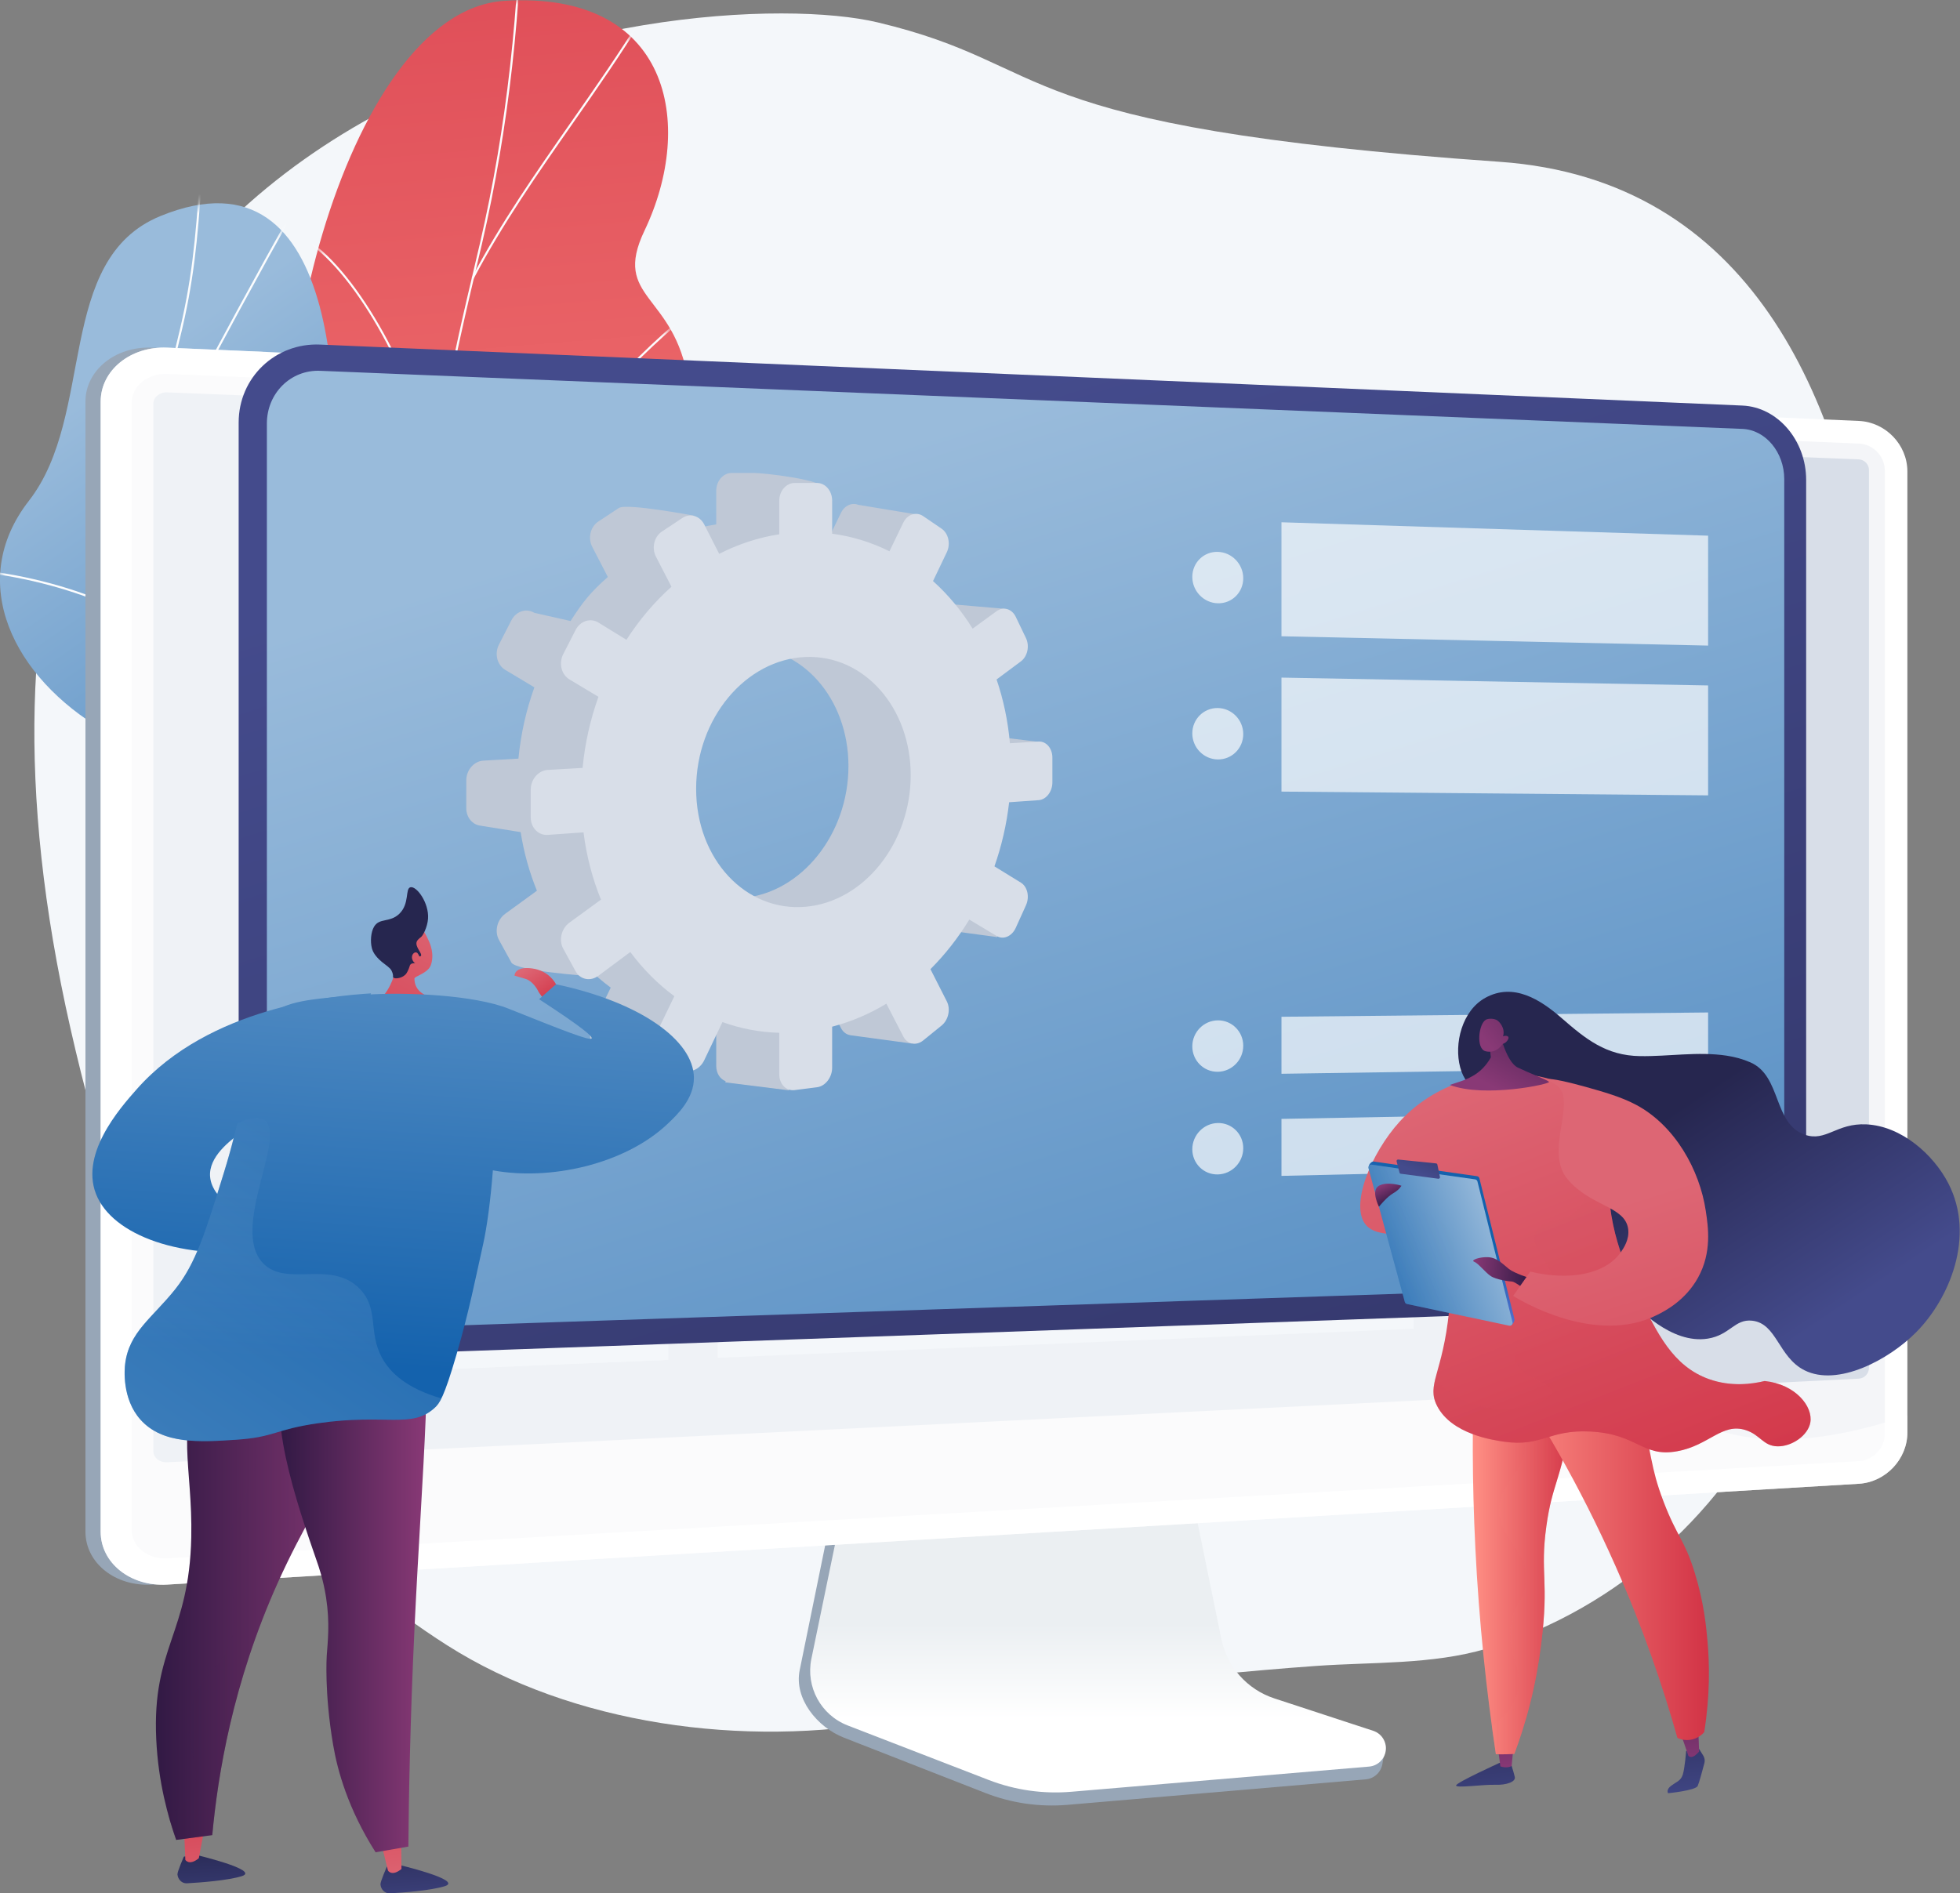 <svg width="207" height="200" viewBox="0 0 207 200" fill="none" xmlns="http://www.w3.org/2000/svg">
<rect x="0" y="0" width="207" height="200" fill="#808080" stroke="none"/>
<path d="M158.359 17.09C105.259 13.382 112.028 6.971 92.697 2.366C73.365 -2.24 -15.732 6.465 7.449 108.666C13.142 133.764 22.988 158.396 47.232 173.802C60.416 182.179 78.556 184.666 94.435 181.745C109.016 179.063 124.119 177.038 138.971 175.978C144.948 175.551 151.216 175.853 156.974 174.161C171.16 169.991 182.556 159.078 187.867 147.044C193.074 135.244 195.209 122.166 197.208 109.698C197.208 109.697 211.458 20.797 158.359 17.09Z" fill="#F4F7FA"/>
<path d="M32.717 91.385C31.259 93.695 29.8 95.43 28.27 97.62C39.6 99.635 50.152 103.655 61.634 105.72C57.442 91.276 51.915 84.049 60.257 68.734C64.172 61.547 73.993 48.529 72.701 40.298C71.229 30.92 64.602 31.624 68.064 24.37C73.474 13.032 70.744 -0.983 53.297 0.088C36.077 1.145 26.207 44.827 32.487 58.9C35.431 71.946 40.332 79.326 32.717 91.385Z" fill="url(#paint0_linear_1433_32726)"/>
<mask id="mask0_1433_32726" style="mask-type:luminance" maskUnits="userSpaceOnUse" x="30" y="0" width="44" height="95">
<path d="M60.879 67.513C62.359 64.819 74.816 47.094 72.859 40.013C70.629 31.945 64.816 31.279 68.137 24.251C73.327 13.265 70.802 -1.059 53.31 0.062C36.046 1.168 26.21 44.893 32.504 58.81C35.177 73.007 40.762 77.653 32.464 92.191C26.652 102.374 55.314 77.642 60.879 67.513Z" fill="white"/>
</mask>
<g mask="url(#mask0_1433_32726)">
<path d="M46.07 100.498L45.852 100.491C45.989 96.247 45.794 91.941 45.605 87.777L45.534 86.201C45.387 82.855 45.315 79.859 45.251 77.216C45.215 75.728 45.181 74.323 45.137 72.961C45.004 68.827 44.902 65.925 44.851 64.467C44.834 63.962 44.822 63.631 44.817 63.48C44.452 52.068 48.155 36.424 50.145 28.02C50.36 27.109 50.553 26.295 50.714 25.595C53.487 13.57 54.932 0.727 55.01 -12.58L55.228 -12.579C55.151 0.744 53.704 13.604 50.927 25.644C50.766 26.345 50.573 27.159 50.357 28.07C48.37 36.465 44.671 52.09 45.035 63.473C45.04 63.624 45.052 63.955 45.069 64.459C45.12 65.917 45.222 68.819 45.355 72.954C45.399 74.317 45.433 75.723 45.469 77.211C45.533 79.853 45.605 82.848 45.752 86.192L45.823 87.767C46.012 91.935 46.208 96.245 46.07 100.498Z" fill="#FCFDFE"/>
<path d="M45.227 79.4L45.009 79.396C45.126 71.844 48.307 63.019 54.208 53.877C59.123 46.261 65.798 38.694 72.521 33.114L72.661 33.282C65.954 38.848 59.295 46.398 54.392 53.995C48.513 63.103 45.344 71.888 45.227 79.4Z" fill="#FCFDFE"/>
<path d="M50.008 29.467L49.815 29.365C52.856 23.584 56.647 18.155 60.312 12.903C62.821 9.309 65.416 5.593 67.749 1.794L67.935 1.909C65.599 5.713 63.002 9.432 60.492 13.029C56.83 18.274 53.043 23.698 50.008 29.467Z" fill="#FCFDFE"/>
<path d="M45.723 50.151C44.275 41.182 38.267 29.829 32.868 25.856L32.998 25.68C38.435 29.681 44.483 41.1 45.939 50.116L45.723 50.151Z" fill="#FCFDFE"/>
</g>
<path d="M34.534 58.621C32.748 72.52 41.205 72.275 52.015 72.433C46.178 84.107 40.924 95.688 35.632 107.46C28.399 107.247 23.221 106.959 22.082 98.248C20.794 88.395 20.377 82.666 10.933 77.138C1.489 71.609 -3.668 61.534 3.052 52.901C10.125 43.816 5.779 27.384 16.956 22.817C36.433 14.859 36.395 44.148 34.534 58.621Z" fill="url(#paint1_linear_1433_32726)"/>
<mask id="mask1_1433_32726" style="mask-type:luminance" maskUnits="userSpaceOnUse" x="0" y="21" width="58" height="87">
<path d="M41.248 106.776C32.973 107.957 23.628 109.339 22.08 98.119C20.791 88.779 20.385 82.487 10.93 77.107C1.475 71.727 -3.641 61.453 3.046 52.902C10.082 43.903 5.856 27.263 16.955 22.825C36.294 15.092 36.636 43.721 34.439 58.81C32.242 73.899 43.367 70.652 52.631 73.239C65.279 76.771 47.934 105.822 41.248 106.776Z" fill="white"/>
</mask>
<g mask="url(#mask1_1433_32726)">
<path d="M40.059 91.561C31.661 83.251 24.895 76.093 20.582 66.012C16.455 56.365 15.918 47.302 18.784 35.708C20.27 29.699 20.655 25.225 21.073 19.086L21.291 19.101C20.872 25.252 20.486 29.735 18.996 35.761C16.142 47.304 16.676 56.326 20.783 65.926C25.08 75.971 31.832 83.112 40.213 91.405L40.059 91.561Z" fill="#FCFDFE"/>
<path d="M21.823 103.363L21.707 103.177C25.006 101.12 28.303 99.656 31.787 98.704C33.569 98.217 35.28 98.058 37.299 97.969L37.309 98.187C35.304 98.275 33.607 98.433 31.845 98.915C28.381 99.862 25.103 101.317 21.823 103.363Z" fill="#FCFDFE"/>
<path d="M23.565 71.994C17.232 65.705 8.103 61.595 -2.142 60.423L-2.117 60.206C8.176 61.384 17.352 65.515 23.719 71.839L23.565 71.994Z" fill="#FCFDFE"/>
<path d="M17.184 48.541L16.971 48.495C17.191 47.465 21.317 39.645 25.105 32.671C28.909 25.668 33.096 18.18 33.518 17.769L33.67 17.926C33.311 18.275 29.555 24.936 25.297 32.775C21.517 39.736 17.4 47.533 17.184 48.541Z" fill="#FCFDFE"/>
</g>
<path d="M134.233 180.659C131.371 179.71 129.233 177.281 128.63 174.297L124.465 153.686L88.841 154.951L84.457 176.423C83.843 179.43 86.301 182.447 89.132 183.554L104.036 189.386C106.808 190.47 109.788 190.903 112.75 190.649L144.247 187.955C145.168 187.876 145.907 187.152 146.014 186.223C146.121 185.295 146.766 184.252 145.888 183.961L134.233 180.659Z" fill="#97A6B7"/>
<path d="M134.585 179.405C131.727 178.468 129.59 176.07 128.988 173.123L124.828 152.771L90.072 154.022L85.692 175.224C85.079 178.193 86.702 181.171 89.53 182.265L104.419 188.023C107.188 189.094 110.165 189.52 113.124 189.27L144.59 186.609C145.51 186.532 146.248 185.817 146.355 184.9C146.462 183.983 145.908 183.118 145.031 182.83L134.585 179.405Z" fill="url(#paint2_linear_1433_32726)"/>
<path d="M16.049 167.384C12.186 167.615 9.025 165.109 9.025 161.797V42.425C9.025 39.113 12.186 36.556 16.049 36.723L194.704 44.464C197.54 44.587 199.837 46.978 199.837 49.795V151.319C199.837 154.136 197.54 156.565 194.704 156.734L16.049 167.384Z" fill="#97A6B7"/>
<path d="M17.654 167.384C13.791 167.615 10.631 165.109 10.631 161.797V42.425C10.631 39.113 13.791 36.556 17.654 36.723L196.31 44.464C199.146 44.587 201.442 46.978 201.442 49.795V151.319C201.442 154.136 199.146 156.565 196.31 156.734L17.654 167.384Z" fill="white"/>
<path opacity="0.3" d="M196.31 46.853L17.655 39.504C15.589 39.419 13.91 40.783 13.91 42.552V135.391V161.616C13.91 163.385 15.589 164.722 17.655 164.604L196.31 154.344C197.83 154.257 199.059 152.961 199.059 151.45V128.242V49.703C199.059 48.191 197.83 46.916 196.31 46.853Z" fill="#D8DEE8"/>
<path d="M17.654 154.463C16.85 154.503 16.195 153.975 16.195 153.287V42.64C16.195 41.952 16.85 41.418 17.654 41.45L196.309 48.526C196.902 48.549 197.384 49.048 197.384 49.638V144.508C197.384 145.098 196.902 145.602 196.309 145.631L17.654 154.463Z" fill="#D8DEE8"/>
<path opacity="0.6" d="M177.659 149.345C162.629 140.048 173.127 113.613 156.247 100.331C139.23 86.941 115.284 103.364 103.364 89.497C94.488 79.171 104.874 66.703 96.399 56.993C83.108 41.764 49.086 62.708 33.455 47.706C31.235 45.576 28.995 42.344 27.721 37.16L17.654 36.723C13.791 36.556 10.631 39.114 10.631 42.426V161.797C10.631 165.109 13.791 167.615 17.654 167.385L196.31 156.734C199.146 156.565 201.442 154.136 201.442 151.32V149.515C189.58 153.54 182.328 152.234 177.659 149.345Z" fill="white"/>
<path d="M27.574 145.439L70.575 143.645V121.101L27.574 122.144V145.439Z" fill="#F4F7FA"/>
<g opacity="0.7">
<path d="M142.77 106.62L149.302 106.53V58.766L142.77 58.598V106.62Z" fill="#F4F7FA"/>
<path d="M130.98 106.783L137.64 106.691V82.579L130.98 82.54V106.783Z" fill="#F4F7FA"/>
<path d="M118.96 106.949L125.75 106.855V53.548L118.96 53.349V106.949Z" fill="#F4F7FA"/>
<path d="M106.702 107.118L113.627 107.022V61.178L106.702 61.018V107.118Z" fill="#F4F7FA"/>
<path d="M94.2 107.29L101.263 107.193V94.778L94.2 94.806V107.29Z" fill="#F4F7FA"/>
<path d="M81.446 107.466L88.652 107.367V77.895L81.446 77.828V107.466Z" fill="#F4F7FA"/>
<path d="M68.433 107.646L75.785 107.545V64.638L68.433 64.494V107.646Z" fill="#F4F7FA"/>
<path d="M55.152 107.829L62.656 107.726V76.116L55.152 76.037V107.829Z" fill="#F4F7FA"/>
<path d="M41.595 108.016L49.255 107.911V58.373L41.595 58.19L41.595 108.016Z" fill="#F4F7FA"/>
<path d="M27.754 108.207L35.575 108.099V52.463L27.754 52.243V108.207Z" fill="#F4F7FA"/>
</g>
<path d="M155.303 140.11L187.439 138.769V135.516L155.303 136.768V140.11Z" fill="#F4F7FA"/>
<path d="M155.303 96.978L187.439 96.787V93.534L155.303 93.636V96.978Z" fill="#F4F7FA"/>
<path d="M155.303 91.258L187.439 91.219V87.967L155.303 87.916V91.258Z" fill="#F4F7FA"/>
<path d="M155.303 135.491L160.54 135.292V130.168L155.303 130.344V135.491Z" fill="#F4F7FA"/>
<path d="M159.182 118.606C159.182 125.402 164.768 130.72 171.588 130.487C178.33 130.256 183.74 124.674 183.74 118.017C183.74 111.36 178.33 106.037 171.588 106.13C164.768 106.223 159.182 111.809 159.182 118.606Z" fill="#D8DEE8"/>
<path opacity="0.35" d="M159.901 118.223C160.055 113.329 163.28 109.15 167.714 107.534C168.928 107.092 170.232 106.84 171.587 106.821C177.949 106.73 183.057 111.75 183.057 118.034C183.057 124.317 177.949 129.582 171.587 129.796C165.156 130.013 159.892 124.996 159.892 118.589C159.892 118.466 159.897 118.345 159.901 118.223Z" fill="white"/>
<path d="M159.901 118.223C160.055 113.329 163.28 109.15 167.714 107.534C168.928 107.092 170.232 106.84 171.587 106.821C177.949 106.73 183.057 111.75 183.057 118.034C183.057 124.317 177.949 129.582 171.587 129.796C165.156 130.013 159.892 124.996 159.892 118.589C159.892 118.466 159.897 118.345 159.901 118.223Z" fill="#F4F7FA"/>
<path d="M159.901 118.223C160.056 113.328 163.281 109.149 167.715 107.534L171.587 118.308L159.901 118.223Z" fill="white"/>
<path d="M39.384 131.248C42.116 131.351 42.521 129.77 45.211 129.616C49.773 129.357 50.89 133.796 55.285 133.728C58.873 133.673 59.776 130.676 63.328 131.008C65.968 131.255 66.488 133.013 69.062 133.265C69.576 133.315 70.082 133.296 70.575 133.224V143.644L27.574 145.439V127.001C29.879 127.167 31.562 127.688 32.767 128.217C35.666 129.487 36.628 131.144 39.384 131.248Z" fill="#F4F7FA"/>
<path d="M155.303 83.384L187.439 83.556V55.36L155.303 54.417V83.384Z" fill="#F4F7FA"/>
<path d="M27.754 119.586L149.303 116.871V111.776L27.754 113.979V119.586Z" fill="#F4F7FA"/>
<path d="M75.785 143.427L149.303 140.36V118.842L75.785 120.604V143.427Z" fill="#F4F7FA"/>
<path d="M33.809 143.272C29.078 143.441 25.205 139.721 25.205 134.978V44.63C25.205 39.888 29.078 36.195 33.809 36.398L184.024 42.841C187.742 43.001 190.751 46.521 190.751 50.69V130.105C190.751 134.274 187.742 137.773 184.024 137.906L33.809 143.272Z" fill="url(#paint3_linear_1433_32726)"/>
<path d="M184.024 45.306L33.809 39.169C30.71 39.042 28.186 41.536 28.186 44.739V134.89C28.186 138.094 30.71 140.605 33.809 140.501L184.024 135.441C186.466 135.359 188.438 133.001 188.438 130.174V50.605C188.438 47.778 186.466 45.405 184.024 45.306Z" fill="url(#paint4_linear_1433_32726)"/>
<path opacity="0.68" d="M131.302 61.082C131.302 62.579 130.102 63.762 128.618 63.726C127.13 63.69 125.922 62.442 125.922 60.938C125.922 59.435 127.13 58.252 128.618 58.295C130.102 58.337 131.302 59.585 131.302 61.082Z" fill="white"/>
<path opacity="0.68" d="M180.397 68.195L135.339 67.21V55.169L180.397 56.585V68.195Z" fill="white"/>
<path opacity="0.68" d="M131.302 77.543C131.302 79.039 130.102 80.239 128.618 80.222C127.13 80.205 125.922 78.973 125.922 77.47C125.922 75.966 127.13 74.767 128.618 74.79C130.102 74.814 131.302 76.046 131.302 77.543Z" fill="white"/>
<path opacity="0.68" d="M180.397 84.016L135.339 83.618V71.577L180.397 72.405V84.016Z" fill="white"/>
<path opacity="0.68" d="M131.302 110.465C131.302 111.961 130.102 113.192 128.618 113.214C127.13 113.236 125.922 112.035 125.922 110.532C125.922 109.029 127.13 107.798 128.618 107.782C130.102 107.767 131.302 108.968 131.302 110.465Z" fill="white"/>
<path opacity="0.68" d="M180.397 112.754L135.339 113.425V107.404L180.397 106.949V112.754Z" fill="white"/>
<path opacity="0.68" d="M131.302 121.286C131.302 122.783 130.102 124.024 128.618 124.058C127.13 124.093 125.922 122.902 125.922 121.399C125.922 119.896 127.13 118.655 128.618 118.627C130.102 118.599 131.302 119.789 131.302 121.286Z" fill="white"/>
<path opacity="0.68" d="M180.397 123.155L135.339 124.211V118.191L180.397 117.349V123.155Z" fill="white"/>
<path d="M100.764 97.099L101.848 94.71C102.255 93.815 102.014 92.74 101.308 92.307L98.501 90.582C99.261 88.427 99.793 86.149 100.062 83.791L103.196 83.572C104.004 83.515 104.656 82.671 104.656 81.685V79.066C104.656 78.08 104.004 77.319 103.196 77.365L100.144 77.54C99.934 75.164 99.449 72.898 98.728 70.784L101.309 68.87C101.391 68.809 101.466 68.738 101.536 68.662L101.866 69.521L106.105 64.308L100.571 63.836C100.328 63.522 100.002 63.333 99.656 63.292C99.348 63.255 99.025 63.335 98.734 63.547L96.185 65.399C94.999 63.495 93.582 61.797 91.978 60.357L92.17 59.956L96.066 60.752L96.561 54.302L90.644 53.325C89.964 53.063 89.194 53.395 88.82 54.167L87.349 57.2C85.46 56.261 87.026 55.272 84.878 54.985L87.124 51.677C87.124 50.646 80.544 49.959 79.655 49.959H77.276C76.376 49.959 75.643 50.806 75.643 51.852V55.394C73.421 55.733 71.278 56.441 69.263 57.465L73.328 54.479C73.328 54.479 66.169 53.123 65.355 53.661L63.177 55.1C62.353 55.644 62.07 56.836 62.546 57.758L64.194 60.946C62.391 62.552 61.623 63.478 60.258 65.599L56.431 64.734C55.586 64.215 54.501 64.567 54.009 65.525L52.698 68.079C52.203 69.043 52.497 70.242 53.352 70.755L56.438 72.605C55.583 74.981 55.005 77.51 54.753 80.135L51.051 80.347C50.055 80.404 49.244 81.341 49.244 82.441V85.365C49.244 86.361 49.911 87.138 50.779 87.222L50.778 87.224L54.986 87.897C55.334 90.084 55.918 92.16 56.706 94.09L53.352 96.528C52.497 97.149 52.203 98.386 52.698 99.287L54.009 101.674C54.501 102.569 62.298 103.113 62.298 103.113L59.822 99.641C61.177 101.459 62.753 103.036 64.501 104.324L62.547 108.354C62.07 109.337 62.353 110.492 63.177 110.932L65.355 112.094C65.493 112.167 65.637 112.213 65.783 112.239L65.775 112.279L72.57 113.117L73.235 107.988C74.026 108.109 74.829 108.183 75.643 108.206V112.593C75.643 113.373 76.052 113.991 76.633 114.206L76.603 114.334L83.336 115.175L83.471 106.856C84.703 106.388 85.891 105.808 87.025 105.127L88.82 108.6C89.043 109.031 89.406 109.287 89.807 109.351L89.807 109.353L96.314 110.233L94.085 104.1L93.186 104.377L91.703 101.469C93.262 99.921 94.65 98.153 95.83 96.218L98.734 97.959C99.447 98.386 100.355 98 100.764 97.099ZM78.469 94.852C72.098 95.419 66.815 89.83 66.815 82.354C66.815 74.879 72.098 68.626 78.469 68.393C84.682 68.165 89.607 73.778 89.607 80.922C89.607 88.067 84.682 94.298 78.469 94.852ZM105.675 80.498L110.083 78.411L105.675 77.876V80.498ZM100.265 98.305L105.307 98.986L106.043 97.266L101.866 94.727L100.265 98.305Z" fill="#BFC8D6"/>
<path d="M109.693 78.334L106.659 78.51C106.45 76.14 105.968 73.881 105.251 71.774L107.817 69.864C108.518 69.342 108.758 68.24 108.353 67.399L107.275 65.155C106.869 64.309 105.965 64.04 105.257 64.557L102.722 66.405C101.543 64.507 100.134 62.814 98.539 61.379L99.998 58.325C100.416 57.448 100.168 56.339 99.442 55.844L97.501 54.52C96.767 54.02 95.825 54.327 95.399 55.209L93.937 58.233C92.058 57.298 90.027 56.66 87.885 56.375V52.882C87.885 51.852 87.171 51.017 86.287 51.017L83.921 51.018C83.026 51.019 82.298 51.864 82.298 52.906V56.438C80.088 56.777 77.958 57.483 75.955 58.505L74.374 55.398C73.91 54.485 72.878 54.177 72.069 54.714L69.903 56.15C69.084 56.693 68.802 57.881 69.276 58.8L70.914 61.979C69.121 63.581 67.518 65.469 66.16 67.585L63.196 65.76C62.356 65.242 61.277 65.594 60.788 66.549L59.485 69.096C58.993 70.057 59.285 71.253 60.135 71.764L63.203 73.607C62.353 75.977 61.778 78.499 61.528 81.116L57.847 81.329C56.857 81.386 56.051 82.322 56.051 83.418V86.333C56.051 87.429 56.857 88.261 57.847 88.191L61.626 87.923C61.945 90.448 62.575 92.833 63.47 95.03L60.135 97.462C59.285 98.082 58.993 99.315 59.485 100.213L60.788 102.593C61.277 103.485 62.355 103.698 63.196 103.073L66.568 100.563C67.915 102.376 69.481 103.948 71.219 105.231L69.276 109.251C68.802 110.231 69.084 111.383 69.903 111.82L72.068 112.978C72.878 113.411 73.91 112.971 74.374 111.998L76.3 107.963C78.202 108.651 80.215 109.041 82.298 109.097V113.472C82.298 114.514 83.026 115.266 83.921 115.151L86.287 114.848C87.171 114.735 87.885 113.808 87.885 112.778V108.451C89.905 107.927 91.826 107.1 93.614 106.023L95.399 109.485C95.825 110.313 96.767 110.499 97.501 109.904L99.442 108.331C100.168 107.743 100.416 106.601 99.997 105.779L98.266 102.373C99.816 100.829 101.196 99.066 102.369 97.136L105.257 98.871C105.965 99.296 106.868 98.911 107.275 98.013L108.353 95.631C108.757 94.738 108.518 93.666 107.817 93.234L105.025 91.515C105.781 89.366 106.31 87.094 106.577 84.743L109.693 84.523C110.496 84.466 111.145 83.624 111.145 82.641V80.029C111.145 79.047 110.496 78.288 109.693 78.334ZM85.107 95.781C78.773 96.349 73.52 90.778 73.52 83.324C73.52 75.87 78.773 69.633 85.107 69.398C91.285 69.168 96.182 74.762 96.182 81.887C96.182 89.011 91.285 95.226 85.107 95.781Z" fill="#D8DEE8"/>
<path d="M158.353 186.225C158.353 186.225 153.856 188.268 153.783 188.594C153.709 188.921 156.674 188.485 157.885 188.532C159.095 188.579 160.091 188.221 159.981 187.709C159.872 187.196 159.448 185.906 159.448 185.906L158.353 186.225Z" fill="url(#paint5_linear_1433_32726)"/>
<path d="M158.188 184.566L158.461 186.59C158.461 186.59 159.173 186.844 159.651 186.544L159.855 184.324L158.188 184.566Z" fill="url(#paint6_linear_1433_32726)"/>
<path d="M179.363 184.614L179.886 185.454C180.032 185.689 180.076 185.972 180.006 186.239C179.823 186.937 179.458 188.298 179.298 188.653C179.082 189.136 176.172 189.423 176.172 189.423C176.172 189.423 175.912 189.058 176.516 188.617C177.12 188.176 177.509 188.107 177.722 187.456C177.935 186.805 178.077 184.964 178.077 184.964L179.363 184.614Z" fill="url(#paint7_linear_1433_32726)"/>
<path d="M177.187 182.481C177.378 182.633 178.312 185.47 178.312 185.47C178.312 185.47 178.615 185.856 179.189 185.286C179.764 184.715 179.449 185.03 179.449 185.03L179.342 182.24L177.187 182.481Z" fill="url(#paint8_linear_1433_32726)"/>
<path d="M155.713 143.893C155.476 149.932 155.466 156.493 155.814 163.502C156.205 171.395 156.991 178.69 157.982 185.303C158.35 185.315 158.737 185.317 159.142 185.305C159.415 185.298 159.679 185.285 159.935 185.267C160.449 183.896 161.057 182.092 161.601 179.939C162.173 177.674 162.519 175.642 162.764 173.7C163.63 166.859 162.616 166.263 163.318 161.194C163.941 156.704 164.826 156.529 165.865 150.155C166.992 143.239 166.153 142.201 165.745 141.826C164.007 140.231 159.926 141.317 155.713 143.893Z" fill="url(#paint9_linear_1433_32726)"/>
<path opacity="0.3" d="M165.745 141.826C164.088 140.304 160.298 141.226 156.296 143.549C160.9 148.523 161.402 151.75 160.85 153.844C160.226 156.211 158.33 156.893 158.337 159.48C158.346 162.66 161.216 163.503 161.155 166.868C161.115 169.093 159.853 169.07 159.556 171.818C159.203 175.07 160.851 176.191 160.317 178.597C160.088 179.632 159.432 180.984 157.566 182.377C157.701 183.366 157.839 184.344 157.982 185.303C158.351 185.315 158.738 185.317 159.142 185.305C159.415 185.298 159.68 185.285 159.935 185.267C160.449 183.896 161.057 182.092 161.601 179.939C162.174 177.674 162.519 175.642 162.765 173.699C163.63 166.859 162.616 166.263 163.318 161.194C163.941 156.704 164.826 156.529 165.865 150.155C166.992 143.239 166.153 142.201 165.745 141.826Z" fill="url(#paint10_linear_1433_32726)"/>
<path d="M158.565 143.791C162.53 149.592 166.806 156.812 170.63 165.453C173.52 171.984 175.617 178.115 177.155 183.58C177.364 183.676 177.855 183.869 178.483 183.786C179.339 183.672 179.852 183.126 179.986 182.973C180.612 179.056 180.543 175.738 180.331 173.344C180.195 171.811 179.954 169.258 178.977 166.106C177.882 162.576 177.13 162.377 175.702 158.642C174.22 154.766 174.579 153.798 173.159 148.947C172.576 146.954 171.6 143.988 169.99 140.44C166.181 141.557 162.373 142.674 158.565 143.791Z" fill="url(#paint11_linear_1433_32726)"/>
<path d="M160.425 118.984C156.788 115.452 154.896 115.288 154.215 112.754C153.541 110.248 154.407 106.75 156.882 105.394C159.837 103.775 162.673 105.579 164.909 107.528C167.478 109.766 169.625 111.509 173.213 111.561C176.262 111.606 179.304 111.056 182.345 111.511C183.216 111.642 184.063 111.87 184.87 112.224C188.173 113.674 187.253 118.711 190.615 119.865C192.861 120.637 193.941 118.617 197.108 118.769C200.829 118.948 204.214 121.972 205.778 125.019C208.638 130.589 205.897 137.171 202.368 140.731C199.468 143.655 194.082 146.512 190.575 144.745C187.805 143.349 187.666 139.803 185.059 139.509C183.205 139.299 182.709 141.028 180.365 141.402C176.515 142.016 172.906 138.142 171.921 137.086C169.115 134.074 169.993 132.808 166.761 127.362C165.484 125.21 163.645 122.112 160.425 118.984Z" fill="url(#paint12_linear_1433_32726)"/>
<path d="M147.825 118.475C144.757 121.847 142.489 127.459 144.305 129.447C144.93 130.132 145.917 130.254 146.679 130.348C149.934 130.75 151.481 128.355 152.754 128.978C154.388 129.777 153.421 134.703 153.043 138.46C152.378 145.085 150.604 146.25 151.784 148.528C153.319 151.493 157.67 152.118 158.846 152.287C162.869 152.864 163.544 150.994 167.95 151.214C172.983 151.464 173.446 153.971 177.132 153.299C180.499 152.686 181.858 150.276 184.35 151.059C185.909 151.548 186.212 152.751 187.726 152.78C189.248 152.808 190.945 151.63 191.191 150.27C191.498 148.579 189.634 146.218 186.37 145.881C185.026 146.204 182.822 146.511 180.49 145.68C176.67 144.318 174.972 140.778 173.087 136.845C171.783 134.125 169.387 129.124 169.984 122.95C170.23 120.404 170.787 119.709 170.233 118.278C169.463 116.292 164.571 113.2 158.883 113.384C158.134 113.408 152.174 113.696 147.825 118.475Z" fill="url(#paint13_linear_1433_32726)"/>
<path d="M145.065 122.694L155.995 124.245C156.115 124.262 156.213 124.35 156.242 124.468L159.944 139.338C159.997 139.551 159.712 140.042 159.497 139.996L148.798 137.41C148.689 137.387 148.602 137.304 148.573 137.197L144.565 123.261C144.509 123.054 144.854 122.664 145.065 122.694Z" fill="url(#paint14_linear_1433_32726)"/>
<path d="M144.859 123.027L155.789 124.579C155.909 124.596 156.007 124.684 156.036 124.801L159.738 139.671C159.791 139.885 159.602 140.08 159.387 140.034L148.592 137.744C148.483 137.72 148.396 137.638 148.367 137.53L144.53 123.4C144.474 123.194 144.647 122.997 144.859 123.027Z" fill="url(#paint15_linear_1433_32726)"/>
<path d="M147.805 123.868L147.499 122.682C147.472 122.575 147.559 122.473 147.669 122.484L151.664 122.893C151.733 122.9 151.789 122.951 151.803 123.019L152.075 124.324C152.098 124.432 152.007 124.529 151.899 124.514L147.938 123.986C147.874 123.978 147.821 123.931 147.805 123.868Z" fill="url(#paint16_linear_1433_32726)"/>
<path opacity="0.3" d="M153.398 135.913C152.922 133.529 154.249 132.144 153.236 130.225C151.802 127.512 148.054 128.214 147.132 126.049C146.884 125.465 146.822 124.626 147.365 123.383L144.859 123.027C144.647 122.997 144.474 123.193 144.53 123.4L148.367 137.53C148.396 137.638 148.483 137.72 148.592 137.743L155.153 139.136C154.077 137.984 153.592 136.882 153.398 135.913Z" fill="url(#paint17_linear_1433_32726)"/>
<path d="M161.588 135.016C161.588 135.016 159.964 134.516 159.365 134.048C158.767 133.58 158.155 132.864 157.209 132.803C156.262 132.742 155.264 133.124 155.688 133.279C156.113 133.433 156.838 134.381 157.425 134.784C158.011 135.188 159.429 135.364 159.695 135.373C159.962 135.381 160.941 136.116 160.941 136.116L161.588 135.016Z" fill="url(#paint18_linear_1433_32726)"/>
<path opacity="0.3" d="M186.37 145.881C185.026 146.203 182.821 146.511 180.49 145.68C176.669 144.318 174.972 140.778 173.087 136.845C171.783 134.124 169.386 129.124 169.984 122.95C170.23 120.404 170.787 119.709 170.233 118.278C170.144 118.05 170.035 117.836 169.915 117.629C168.086 118.61 167.304 119.7 167.006 120.698C166.281 123.124 168.299 125.375 166.922 127.392C165.604 129.323 162.921 128.476 162.17 130.17C161.359 131.998 164.277 133.449 164.112 136.384C163.913 139.907 159.521 141.193 160.02 143.614C160.453 145.712 163.996 145.926 163.883 147.016C163.748 148.312 158.543 149.887 154.431 147.854C153.184 147.237 152.263 146.399 151.594 145.617C151.317 146.743 151.266 147.528 151.784 148.528C153.319 151.493 157.67 152.118 158.846 152.287C162.868 152.864 163.544 150.994 167.95 151.214C172.982 151.464 173.446 153.97 177.132 153.299C180.499 152.686 181.857 150.276 184.35 151.059C185.908 151.548 186.212 152.751 187.726 152.78C189.248 152.808 190.944 151.63 191.191 150.27C191.498 148.579 189.634 146.218 186.37 145.881Z" fill="url(#paint19_linear_1433_32726)"/>
<path d="M161.616 134.324C161.013 135.179 160.41 136.034 159.807 136.889C160.554 137.355 168.557 142.195 175.056 138.879C175.86 138.47 177.995 137.38 179.335 134.956C180.811 132.283 180.409 129.617 180.148 127.886C179.504 123.6 176.921 118.908 172.8 116.708C171.226 115.867 169.31 115.327 167.508 114.82C165.979 114.389 163.568 113.806 163.492 114.036C163.455 114.149 164.008 114.354 164.38 114.617C166.663 116.236 163.006 121.583 165.577 124.59C168.039 127.47 171.625 127.403 171.954 129.819C172.107 130.942 171.457 131.872 171.167 132.286C169.551 134.597 165.764 135.317 161.616 134.324Z" fill="url(#paint20_linear_1433_32726)"/>
<path d="M158.416 109.222C158.416 109.222 159.11 112.194 160.295 112.767C161.479 113.34 163.371 114.052 163.595 114.276C163.819 114.5 156.814 116.007 153.116 114.605C154.248 114.242 154.553 114.12 154.553 114.12C154.858 113.998 155.426 113.772 155.978 113.375C156.354 113.105 156.951 112.593 157.454 111.691L157.266 110.024L158.416 109.222Z" fill="url(#paint21_linear_1433_32726)"/>
<path d="M158.698 110.271C158.698 110.271 158.078 111.342 156.897 111.047C155.84 110.783 156.171 108.09 156.947 107.705C157.206 107.577 157.705 107.569 158.057 107.74C158.305 107.861 159.007 108.567 158.742 109.469C158.991 109.367 159.225 109.411 159.295 109.532C159.384 109.686 159.189 109.929 159.145 109.984C158.992 110.175 158.791 110.245 158.698 110.271Z" fill="url(#paint22_linear_1433_32726)"/>
<path d="M145.635 127.467C145.635 127.467 144.734 125.742 145.635 125.251C146.536 124.759 148.01 125.251 148.01 125.251C148.01 125.251 147.791 125.68 147.133 126.049C146.474 126.417 145.635 127.467 145.635 127.467Z" fill="url(#paint23_linear_1433_32726)"/>
<path d="M19.414 196.126C19.414 196.126 18.715 197.725 18.742 197.998C18.742 198 18.742 198.003 18.743 198.006C18.794 198.552 19.225 198.967 19.735 198.938C21.218 198.855 24.053 198.643 25.53 198.184C27.589 197.544 20.52 195.888 20.52 195.888L19.414 196.126Z" fill="url(#paint24_linear_1433_32726)"/>
<path d="M19.46 193.757L19.574 196.467C19.574 196.467 19.986 197.121 20.998 196.29L21.544 193.409L19.46 193.757Z" fill="url(#paint25_linear_1433_32726)"/>
<path d="M24.599 143.337C22.952 144.247 21.964 145.485 21.573 146.02C18.43 150.318 20.359 154.985 20.2 162.388C19.981 172.659 16.048 173.983 16.501 183.717C16.714 188.289 17.767 191.976 18.609 194.352C19.879 194.183 21.148 194.015 22.418 193.846C23.003 187.54 24.559 177.783 29.36 167.129C34.379 155.992 40.061 150.27 37.795 145.953C35.921 142.383 29.158 140.817 24.599 143.337Z" fill="url(#paint26_linear_1433_32726)"/>
<path opacity="0.3" d="M37.795 145.953C35.921 142.383 29.158 140.817 24.599 143.337C24.43 143.43 24.273 143.528 24.118 143.627C27.433 149.258 27.492 153.12 26.751 155.732C25.993 158.405 24.409 159.732 24.037 163.593C23.623 167.889 25.355 168.617 24.692 172.11C23.858 176.505 20.914 176.415 20.106 180.72C19.339 184.811 21.643 186.782 20.2 189.424C19.645 190.441 18.754 191.152 17.764 191.658C18.044 192.682 18.337 193.586 18.609 194.352C19.878 194.183 21.148 194.015 22.417 193.846C23.003 187.54 24.559 177.783 29.36 167.128C34.378 155.992 40.061 150.269 37.795 145.953Z" fill="url(#paint27_linear_1433_32726)"/>
<path d="M40.853 197.186C40.853 197.186 40.154 198.785 40.181 199.058C40.182 199.061 40.182 199.063 40.182 199.066C40.234 199.613 40.665 200.027 41.175 199.998C42.658 199.915 45.492 199.703 46.97 199.244C49.029 198.605 41.959 196.948 41.959 196.948L40.853 197.186Z" fill="url(#paint28_linear_1433_32726)"/>
<path d="M40.289 194.83L40.977 197.601C40.977 197.601 41.389 198.255 42.401 197.423L42.373 194.482L40.289 194.83Z" fill="url(#paint29_linear_1433_32726)"/>
<path d="M30.683 144.947C27.63 148.095 31.486 159.218 33.469 164.94C33.653 165.469 34.144 166.845 34.44 168.767C34.854 171.453 34.61 173.408 34.507 174.918C34.507 174.918 34.243 178.801 35.182 184.308C35.637 186.977 36.723 191.021 39.667 195.66C40.821 195.459 41.976 195.257 43.13 195.056C43.172 190.054 43.305 181.905 43.785 171.813C44.57 155.31 45.965 140.252 44.253 139.916C43.689 139.805 43.554 141.439 41.82 142.934C37.842 146.363 33.013 142.543 30.683 144.947Z" fill="url(#paint30_linear_1433_32726)"/>
<path d="M39.178 104.933C35.252 105.167 22.133 106.365 14.458 115.036C12.643 117.087 8.188 122.119 10.317 126.532C12.368 130.785 19.996 133.344 29.042 131.925C29.651 131.154 30.259 130.384 30.869 129.614C25.87 129.103 22.409 126.76 22.191 124.317C22.001 122.181 24.333 120.461 25.502 119.598C29.488 116.658 34.513 116.717 36.235 116.805C37.216 112.848 38.197 108.891 39.178 104.933Z" fill="url(#paint31_linear_1433_32726)"/>
<path d="M45.502 101.948C45.914 100.783 45.404 99.646 45.292 99.4C44.82 98.374 44.692 98.229 44.447 98.04L44.105 97.796C44.105 97.796 44.085 97.787 44.064 97.777C43.84 97.681 43.062 97.605 42.902 97.629C42.39 97.703 41.717 99.722 41.676 102.638C41.648 102.748 41.621 102.858 41.594 102.969C41.543 103.176 41.51 103.328 41.507 103.339C41.454 103.578 41.059 104.498 40.561 105.097C39.411 106.478 36.423 107.696 36.536 108.196C36.641 108.661 39.42 108.514 42.104 107.991C44 107.622 47.19 106.804 47.131 106.117C47.072 105.432 43.777 105.682 43.769 103.359C43.769 103.129 45.198 102.806 45.502 101.948Z" fill="url(#paint32_linear_1433_32726)"/>
<path d="M45.206 97.04C45.143 97.941 44.655 98.874 44.428 99.014C44.399 99.032 44.234 99.146 44.078 99.348C44.057 99.376 44.038 99.409 44.02 99.451C43.785 100.005 44.643 100.733 44.452 100.975C44.313 101.151 43.717 100.864 43.633 101.018C43.554 101.164 44.043 101.508 43.953 101.682C43.885 101.813 43.58 101.669 43.369 101.863C43.263 101.96 43.287 102.043 43.161 102.352C43.09 102.527 42.995 102.717 42.923 102.821C42.577 103.329 41.683 103.464 41.528 103.241C41.484 103.179 41.528 103.132 41.493 102.931C41.493 102.931 41.461 102.744 41.347 102.524C41.185 102.209 40.76 101.963 40.337 101.614C39.554 100.967 39.364 100.448 39.308 100.273C39.289 100.21 39.277 100.164 39.268 100.13C39.099 99.452 39.163 98.477 39.501 97.898C40.067 96.927 41.163 97.479 42.152 96.545C43.293 95.468 42.763 93.857 43.352 93.722C44.002 93.574 45.322 95.376 45.206 97.04Z" fill="#26264F"/>
<path d="M44.142 100.742C43.941 100.425 43.535 100.684 43.507 101.076C43.478 101.468 43.831 101.901 44.205 101.848C44.579 101.795 44.412 101.17 44.142 100.742Z" fill="url(#paint33_linear_1433_32726)"/>
<path d="M59.264 105.705L58.715 103.97C58.715 103.97 58.053 102.539 56.186 102.295C54.319 102.051 54.34 103.059 54.34 103.059L55.557 103.419C55.557 103.419 56.345 103.647 56.886 104.788C57.642 105.95 58.407 106.484 58.407 106.484L59.264 105.705Z" fill="url(#paint34_linear_1433_32726)"/>
<path d="M58.715 103.97C58.121 104.496 57.527 105.022 56.933 105.548C61.688 108.643 62.592 109.501 62.486 109.689C62.321 109.984 59.451 108.843 53.718 106.551C50.058 105.088 42.761 104.784 38.714 105.07C33.321 105.449 30.628 105.68 28.936 106.909C25.495 109.408 27.067 112.824 23.663 123.818C21.677 130.234 20.684 133.442 18.516 136.172C16.101 139.212 13.62 140.692 13.213 144.096C13.158 144.548 12.844 147.73 14.835 149.96C17.187 152.597 21.161 152.333 24.942 152.082C29.036 151.81 28.999 150.996 33.615 150.335C40.846 149.299 43.462 150.947 45.906 148.713C46.417 148.246 46.89 147.637 48.21 143.092C49.592 138.334 50.172 135.219 51.007 131.509C51.421 129.668 51.812 126.803 52.053 123.626C58.053 124.74 65.93 123.006 70.453 118.767C71.557 117.732 73.3 116.053 73.285 113.843C73.257 109.871 67.562 105.838 58.715 103.97Z" fill="url(#paint35_linear_1433_32726)"/>
<g opacity="0.3">
<path d="M40.335 143.408C38.853 140.671 40.06 138.274 37.997 136.148C34.968 133.026 30.246 136.012 27.783 133.44C24.264 129.767 30.379 120.004 27.906 118.304C27.427 117.974 26.59 117.923 25.048 118.697C24.704 120.195 24.26 121.89 23.663 123.818C21.677 130.234 20.684 133.442 18.516 136.172C16.101 139.212 13.62 140.692 13.213 144.096C13.158 144.548 12.844 147.73 14.835 149.96C17.187 152.597 21.161 152.333 24.942 152.082C29.036 151.81 28.999 150.996 33.615 150.335C40.846 149.299 43.462 150.947 45.906 148.713C46.127 148.511 46.342 148.281 46.62 147.718C42.96 146.66 41.204 145.013 40.335 143.408Z" fill="url(#paint36_linear_1433_32726)"/>
</g>
<defs>
<linearGradient id="paint0_linear_1433_32726" x1="55.62" y1="131.113" x2="40.198" y2="-56.929" gradientUnits="userSpaceOnUse">
<stop stop-color="#FF9085"/>
<stop offset="1" stop-color="#D23346"/>
</linearGradient>
<linearGradient id="paint1_linear_1433_32726" x1="10.593" y1="40.611" x2="68.113" y2="123.194" gradientUnits="userSpaceOnUse">
<stop offset="0.004" stop-color="#99BBDB"/>
<stop offset="1" stop-color="#1462AD"/>
</linearGradient>
<linearGradient id="paint2_linear_1433_32726" x1="115.966" y1="161.728" x2="115.966" y2="181.592" gradientUnits="userSpaceOnUse">
<stop offset="0.494" stop-color="#EBEFF2"/>
<stop offset="1" stop-color="white"/>
</linearGradient>
<linearGradient id="paint3_linear_1433_32726" x1="92.946" y1="44.523" x2="162.221" y2="267.136" gradientUnits="userSpaceOnUse">
<stop stop-color="#444B8C"/>
<stop offset="0.996" stop-color="#26264F"/>
</linearGradient>
<linearGradient id="paint4_linear_1433_32726" x1="93.832" y1="46.211" x2="160.546" y2="260.595" gradientUnits="userSpaceOnUse">
<stop offset="0.004" stop-color="#99BBDB"/>
<stop offset="1" stop-color="#1462AD"/>
</linearGradient>
<linearGradient id="paint5_linear_1433_32726" x1="156.174" y1="179.134" x2="157.291" y2="193.351" gradientUnits="userSpaceOnUse">
<stop offset="0.004" stop-color="#26264F"/>
<stop offset="1" stop-color="#444B8C"/>
</linearGradient>
<linearGradient id="paint6_linear_1433_32726" x1="159.057" y1="187.049" x2="158.854" y2="172.325" gradientUnits="userSpaceOnUse">
<stop stop-color="#893976"/>
<stop offset="1" stop-color="#311944"/>
</linearGradient>
<linearGradient id="paint7_linear_1433_32726" x1="177.283" y1="177.476" x2="178.4" y2="191.692" gradientUnits="userSpaceOnUse">
<stop offset="0.004" stop-color="#26264F"/>
<stop offset="1" stop-color="#444B8C"/>
</linearGradient>
<linearGradient id="paint8_linear_1433_32726" x1="178.403" y1="186.782" x2="178.2" y2="172.058" gradientUnits="userSpaceOnUse">
<stop stop-color="#893976"/>
<stop offset="1" stop-color="#311944"/>
</linearGradient>
<linearGradient id="paint9_linear_1433_32726" x1="155.543" y1="163.196" x2="166.43" y2="163.196" gradientUnits="userSpaceOnUse">
<stop stop-color="#FF9085"/>
<stop offset="1" stop-color="#D23346"/>
</linearGradient>
<linearGradient id="paint10_linear_1433_32726" x1="156.296" y1="163.197" x2="166.43" y2="163.197" gradientUnits="userSpaceOnUse">
<stop stop-color="#FF9085"/>
<stop offset="1" stop-color="#D23346"/>
</linearGradient>
<linearGradient id="paint11_linear_1433_32726" x1="158.565" y1="162.123" x2="180.482" y2="162.123" gradientUnits="userSpaceOnUse">
<stop stop-color="#FF9085"/>
<stop offset="1" stop-color="#D23346"/>
</linearGradient>
<linearGradient id="paint12_linear_1433_32726" x1="178.184" y1="116.321" x2="193.344" y2="139.083" gradientUnits="userSpaceOnUse">
<stop offset="0.004" stop-color="#26264F"/>
<stop offset="1" stop-color="#444B8C"/>
</linearGradient>
<linearGradient id="paint13_linear_1433_32726" x1="157.307" y1="113.077" x2="177.646" y2="164.709" gradientUnits="userSpaceOnUse">
<stop stop-color="#DD6674"/>
<stop offset="0.996" stop-color="#D23346"/>
</linearGradient>
<linearGradient id="paint14_linear_1433_32726" x1="154.043" y1="128.966" x2="146.782" y2="138.62" gradientUnits="userSpaceOnUse">
<stop offset="0.004" stop-color="#1462AD"/>
<stop offset="1" stop-color="#AA80F9"/>
</linearGradient>
<linearGradient id="paint15_linear_1433_32726" x1="158.468" y1="128.95" x2="141.788" y2="135.75" gradientUnits="userSpaceOnUse">
<stop stop-color="#99BBDB"/>
<stop offset="0.996" stop-color="#1462AD"/>
</linearGradient>
<linearGradient id="paint16_linear_1433_32726" x1="152.145" y1="117.899" x2="149.647" y2="123.83" gradientUnits="userSpaceOnUse">
<stop offset="0.004" stop-color="#26264F"/>
<stop offset="1" stop-color="#444B8C"/>
</linearGradient>
<linearGradient id="paint17_linear_1433_32726" x1="157.999" y1="127.801" x2="141.32" y2="134.601" gradientUnits="userSpaceOnUse">
<stop stop-color="#99BBDB"/>
<stop offset="0.996" stop-color="#1462AD"/>
</linearGradient>
<linearGradient id="paint18_linear_1433_32726" x1="155.495" y1="134.092" x2="161.619" y2="134.719" gradientUnits="userSpaceOnUse">
<stop stop-color="#893976"/>
<stop offset="1" stop-color="#311944"/>
</linearGradient>
<linearGradient id="paint19_linear_1433_32726" x1="157.078" y1="112.383" x2="177.724" y2="164.794" gradientUnits="userSpaceOnUse">
<stop stop-color="#DD6674"/>
<stop offset="0.996" stop-color="#D23346"/>
</linearGradient>
<linearGradient id="paint20_linear_1433_32726" x1="163.573" y1="111.921" x2="183.999" y2="176.142" gradientUnits="userSpaceOnUse">
<stop stop-color="#DD6674"/>
<stop offset="0.247" stop-color="#DD6674"/>
<stop offset="0.996" stop-color="#D23346"/>
</linearGradient>
<linearGradient id="paint21_linear_1433_32726" x1="158.034" y1="115.044" x2="164.132" y2="103.837" gradientUnits="userSpaceOnUse">
<stop stop-color="#893976"/>
<stop offset="1" stop-color="#311944"/>
</linearGradient>
<linearGradient id="paint22_linear_1433_32726" x1="156.824" y1="109.813" x2="167.48" y2="101.765" gradientUnits="userSpaceOnUse">
<stop stop-color="#893976"/>
<stop offset="1" stop-color="#311944"/>
</linearGradient>
<linearGradient id="paint23_linear_1433_32726" x1="146.119" y1="125" x2="147.158" y2="127.008" gradientUnits="userSpaceOnUse">
<stop stop-color="#893976"/>
<stop offset="1" stop-color="#311944"/>
</linearGradient>
<linearGradient id="paint24_linear_1433_32726" x1="22.098" y1="193.918" x2="22.722" y2="205.024" gradientUnits="userSpaceOnUse">
<stop offset="0.004" stop-color="#26264F"/>
<stop offset="1" stop-color="#444B8C"/>
</linearGradient>
<linearGradient id="paint25_linear_1433_32726" x1="21.401" y1="201.785" x2="19.405" y2="185.563" gradientUnits="userSpaceOnUse">
<stop stop-color="#DD6674"/>
<stop offset="0.996" stop-color="#D23346"/>
</linearGradient>
<linearGradient id="paint26_linear_1433_32726" x1="16.465" y1="168.227" x2="38.308" y2="168.227" gradientUnits="userSpaceOnUse">
<stop stop-color="#311944"/>
<stop offset="1" stop-color="#893976"/>
</linearGradient>
<linearGradient id="paint27_linear_1433_32726" x1="16.464" y1="168.227" x2="38.308" y2="168.227" gradientUnits="userSpaceOnUse">
<stop stop-color="#311944"/>
<stop offset="1" stop-color="#893976"/>
</linearGradient>
<linearGradient id="paint28_linear_1433_32726" x1="43.406" y1="192.65" x2="44.03" y2="203.756" gradientUnits="userSpaceOnUse">
<stop offset="0.004" stop-color="#26264F"/>
<stop offset="1" stop-color="#444B8C"/>
</linearGradient>
<linearGradient id="paint29_linear_1433_32726" x1="41.898" y1="199.262" x2="39.901" y2="183.04" gradientUnits="userSpaceOnUse">
<stop stop-color="#DD6674"/>
<stop offset="0.996" stop-color="#D23346"/>
</linearGradient>
<linearGradient id="paint30_linear_1433_32726" x1="29.548" y1="167.785" x2="45.068" y2="167.785" gradientUnits="userSpaceOnUse">
<stop stop-color="#311944"/>
<stop offset="1" stop-color="#893976"/>
</linearGradient>
<linearGradient id="paint31_linear_1433_32726" x1="28.816" y1="52.93" x2="22.406" y2="143.442" gradientUnits="userSpaceOnUse">
<stop stop-color="#99BBDB"/>
<stop offset="0.996" stop-color="#1462AD"/>
</linearGradient>
<linearGradient id="paint32_linear_1433_32726" x1="47.357" y1="96.484" x2="35.795" y2="118.829" gradientUnits="userSpaceOnUse">
<stop stop-color="#DD6674"/>
<stop offset="0.996" stop-color="#D23346"/>
</linearGradient>
<linearGradient id="paint33_linear_1433_32726" x1="46.487" y1="96.437" x2="36.482" y2="115.773" gradientUnits="userSpaceOnUse">
<stop stop-color="#DD6674"/>
<stop offset="0.996" stop-color="#D23346"/>
</linearGradient>
<linearGradient id="paint34_linear_1433_32726" x1="55.673" y1="102.221" x2="58.289" y2="106.136" gradientUnits="userSpaceOnUse">
<stop stop-color="#DD6674"/>
<stop offset="0.996" stop-color="#D23346"/>
</linearGradient>
<linearGradient id="paint35_linear_1433_32726" x1="48.538" y1="54.327" x2="42.128" y2="144.838" gradientUnits="userSpaceOnUse">
<stop stop-color="#99BBDB"/>
<stop offset="0.996" stop-color="#1462AD"/>
</linearGradient>
<linearGradient id="paint36_linear_1433_32726" x1="20.171" y1="155.878" x2="50.075" y2="112.683" gradientUnits="userSpaceOnUse">
<stop stop-color="#99BBDB"/>
<stop offset="0.996" stop-color="#1462AD"/>
</linearGradient>
</defs>
</svg>
